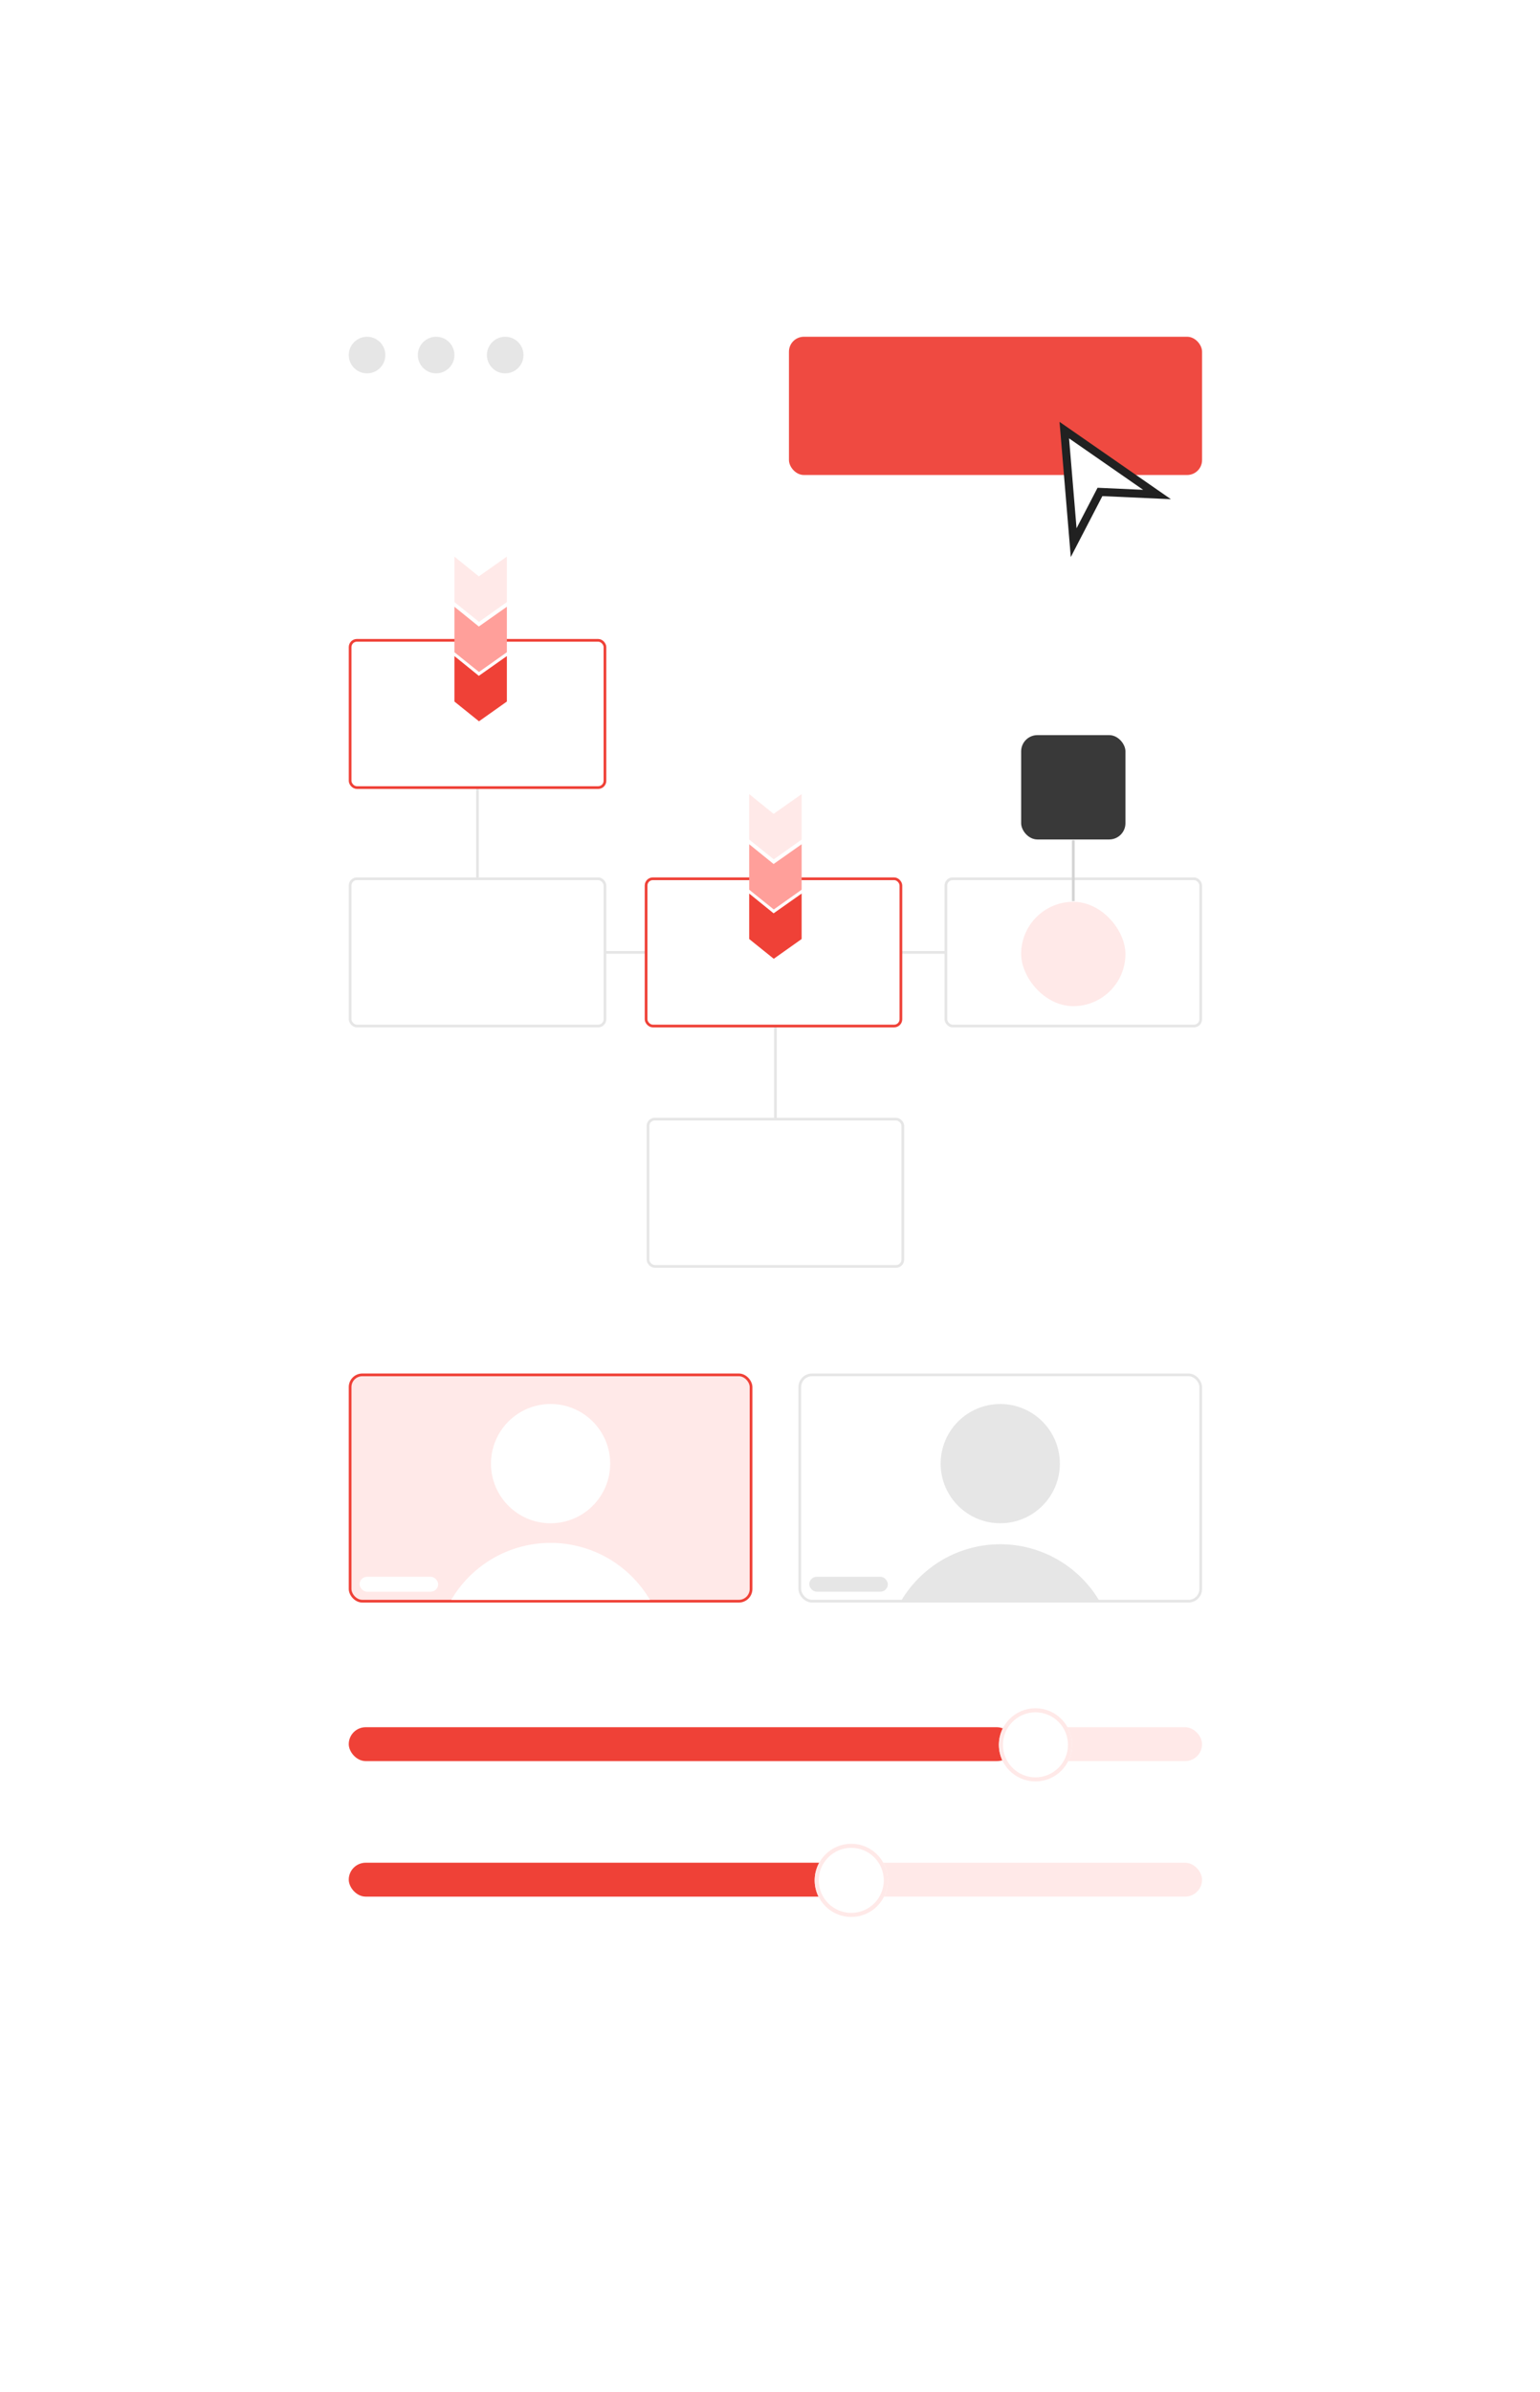 <svg xmlns="http://www.w3.org/2000/svg" xmlns:xlink="http://www.w3.org/1999/xlink" width="1137" height="1765" viewBox="0 0 1137 1765">
  <defs>
    <filter id="Rectangle_3814" x="0" y="0" width="1137" height="1765" filterUnits="userSpaceOnUse">
      <feOffset input="SourceAlpha"/>
      <feGaussianBlur stdDeviation="42.5" result="blur"/>
      <feFlood flood-opacity="0.161"/>
      <feComposite operator="in" in2="blur"/>
      <feComposite in="SourceGraphic"/>
    </filter>
  </defs>
  <g id="feature-4-front" transform="translate(-4852.5 -324.5)">
    <rect id="Rectangle_3813" data-name="Rectangle 3813" width="1060" height="1680" transform="translate(4891 367)" fill="#fff" opacity="0"/>
    <g id="Group_1245134" data-name="Group 1245134">
      <g transform="matrix(1, 0, 0, 1, 4852.5, 324.5)" filter="url(#Rectangle_3814)">
        <rect id="Rectangle_3814-2" data-name="Rectangle 3814" width="882" height="1510" rx="40" transform="translate(127.5 127.5)" fill="#fff"/>
      </g>
      <g id="Group_1245135" data-name="Group 1245135" transform="translate(0 -4826.967)">
        <g id="Group_1245141" data-name="Group 1245141" transform="translate(5110 6512)">
          <rect id="Rectangle_3858" data-name="Rectangle 3858" width="630" height="25" rx="12.5" transform="translate(0 14)" fill="#ffe9e8"/>
          <rect id="Rectangle_3859" data-name="Rectangle 3859" width="366" height="25" rx="12.5" transform="translate(0 14)" fill="#ef4137"/>
          <g id="Ellipse_40" data-name="Ellipse 40" transform="translate(344)" fill="#fff" stroke="#ffe9e8" stroke-width="3">
            <circle cx="27" cy="27" r="27" stroke="none"/>
            <circle cx="27" cy="27" r="25.5" fill="none"/>
          </g>
        </g>
        <g id="Group_1245142" data-name="Group 1245142" transform="translate(5110 6412)">
          <rect id="Rectangle_3858-2" data-name="Rectangle 3858" width="630" height="25" rx="12.5" transform="translate(0 14)" fill="#ffe9e8"/>
          <rect id="Rectangle_3859-2" data-name="Rectangle 3859" width="491" height="25" rx="12.5" transform="translate(0 14)" fill="#ef4137"/>
          <g id="Ellipse_42" data-name="Ellipse 42" transform="translate(480)" fill="#fff" stroke="#ffe9e8" stroke-width="3">
            <circle cx="27" cy="27" r="27" stroke="none"/>
            <circle cx="27" cy="27" r="25.5" fill="none"/>
          </g>
        </g>
      </g>
      <g id="Group_1245136" data-name="Group 1245136" transform="translate(0 -5371.967)">
        <g id="Group_1245137" data-name="Group 1245137" transform="translate(4152 1023)">
          <g id="Rectangle_3785" data-name="Rectangle 3785" transform="translate(958 5687)" fill="#ffe9e8" stroke="#ef4137" stroke-width="2">
            <rect width="298" height="169" rx="10" stroke="none"/>
            <rect x="1" y="1" width="296" height="167" rx="9" fill="none"/>
          </g>
          <circle id="Ellipse_25" data-name="Ellipse 25" cx="44" cy="44" r="44" transform="translate(1063 5709.5)" fill="#fff"/>
          <path id="Subtraction_1" data-name="Subtraction 1" d="M4149.336,17505H4002.663a85.506,85.506,0,0,1,30.486-30.42,84.934,84.934,0,0,1,85.7,0,85.518,85.518,0,0,1,30.484,30.418v0h0Z" transform="translate(-2969 -11650.998)" fill="#fff"/>
          <rect id="Rectangle_3799" data-name="Rectangle 3799" width="58" height="11" rx="5.5" transform="translate(966 5837)" fill="#fff"/>
        </g>
        <g id="Group_1245138" data-name="Group 1245138" transform="translate(4484 1023)">
          <g id="Rectangle_3785-2" data-name="Rectangle 3785" transform="translate(958 5687)" fill="none" stroke="#e6e6e6" stroke-width="2">
            <rect width="298" height="169" rx="10" stroke="none"/>
            <rect x="1" y="1" width="296" height="167" rx="9" fill="none"/>
          </g>
          <circle id="Ellipse_25-2" data-name="Ellipse 25" cx="44" cy="44" r="44" transform="translate(1063 5709.5)" fill="#e6e6e6"/>
          <path id="Subtraction_1-2" data-name="Subtraction 1" d="M4149.336,17505H4002.663a85.506,85.506,0,0,1,30.486-30.42,84.934,84.934,0,0,1,85.7,0,85.518,85.518,0,0,1,30.484,30.418v0h0Z" transform="translate(-2969 -11649.998)" fill="#e6e6e6"/>
          <rect id="Rectangle_3799-2" data-name="Rectangle 3799" width="58" height="11" rx="5.5" transform="translate(966 5837)" fill="#e6e6e6"/>
        </g>
      </g>
      <g id="Group_1245137-2" data-name="Group 1245137" transform="translate(0 -5592)">
        <g id="Group_1245140" data-name="Group 1245140" transform="translate(3759 5773)">
          <line id="Line_7" data-name="Line 7" y2="68.108" transform="translate(1446.068 724.257)" fill="none" stroke="#e6e6e6" stroke-width="2"/>
          <line id="Line_10" data-name="Line 10" y2="68.108" transform="translate(1666 901.622)" fill="none" stroke="#e6e6e6" stroke-width="2"/>
          <line id="Line_8" data-name="Line 8" x1="31.216" transform="translate(1539.716 846.284)" fill="none" stroke="#e6e6e6" stroke-width="2"/>
          <line id="Line_9" data-name="Line 9" x1="34.054" transform="translate(1758.23 846.284)" fill="none" stroke="#e6e6e6" stroke-width="2"/>
          <g id="Rectangle_153" data-name="Rectangle 153" transform="translate(1351 615)" fill="none" stroke="#ef4137" stroke-width="2">
            <rect width="190.135" height="110.676" rx="6" stroke="none"/>
            <rect x="1" y="1" width="188.135" height="108.676" rx="5" fill="none"/>
          </g>
          <g id="Rectangle_154" data-name="Rectangle 154" transform="translate(1351 790.946)" fill="none" stroke="#e6e6e6" stroke-width="2">
            <rect width="190.135" height="110.676" rx="6" stroke="none"/>
            <rect x="1" y="1" width="188.135" height="108.676" rx="5" fill="none"/>
          </g>
          <g id="Rectangle_157" data-name="Rectangle 157" transform="translate(1570.932 968.311)" fill="none" stroke="#e6e6e6" stroke-width="2">
            <rect width="190.135" height="110.676" rx="6" stroke="none"/>
            <rect x="1" y="1" width="188.135" height="108.676" rx="5" fill="none"/>
          </g>
          <g id="Rectangle_155" data-name="Rectangle 155" transform="translate(1569.514 790.946)" fill="none" stroke="#ef4137" stroke-width="2">
            <rect width="190.135" height="110.676" rx="6" stroke="none"/>
            <rect x="1" y="1" width="188.135" height="108.676" rx="5" fill="none"/>
          </g>
          <g id="Rectangle_156" data-name="Rectangle 156" transform="translate(1790.865 790.946)" fill="none" stroke="#e6e6e6" stroke-width="2">
            <rect width="190.135" height="110.676" rx="6" stroke="none"/>
            <rect x="1" y="1" width="188.135" height="108.676" rx="5" fill="none"/>
          </g>
          <g id="Group_1245147" data-name="Group 1245147" transform="translate(-3270.568 -1666.047)">
            <rect id="Rectangle_3839" data-name="Rectangle 3839" width="77" height="77" rx="38.5" transform="translate(5118 2475)" fill="#ffe9e8"/>
            <rect id="Rectangle_3841" data-name="Rectangle 3841" width="77" height="77" rx="12" transform="translate(5118 2352)" fill="#393939"/>
            <line id="Line_13" data-name="Line 13" y2="45" transform="translate(5156.5 2429.5)" fill="none" stroke="#d4d4d4" stroke-width="2"/>
          </g>
        </g>
      </g>
      <rect id="Rectangle_3858-3" data-name="Rectangle 3858" width="305" height="102" rx="11" transform="translate(5435 573)" fill="#ef4a41"/>
      <circle id="Ellipse_39" data-name="Ellipse 39" cx="13.5" cy="13.5" r="13.5" transform="translate(5110 573)" fill="#e6e6e6"/>
      <circle id="Ellipse_40-2" data-name="Ellipse 40" cx="13.5" cy="13.5" r="13.5" transform="translate(5161 573)" fill="#e6e6e6"/>
      <circle id="Ellipse_41" data-name="Ellipse 41" cx="13.5" cy="13.5" r="13.5" transform="translate(5212 573)" fill="#e6e6e6"/>
      <g id="Group_1245138-2" data-name="Group 1245138" transform="translate(5804.728 -417.764) rotate(90)">
        <path id="Path_38" data-name="Path 38" d="M0,0H33.552L48.14,20.592,33.552,38.727H0L14.588,20.708Z" transform="translate(1190 578)" fill="#ff9f9a"/>
        <path id="Path_42" data-name="Path 42" d="M0,0H33.552L48.14,20.592,33.552,38.727H0L14.588,20.708Z" transform="translate(1153 578)" fill="#ffe9e8"/>
        <path id="Path_39" data-name="Path 39" d="M0,0H33.552L48.14,20.592,33.552,38.727H0L14.588,20.708Z" transform="translate(1226.387 578)" fill="#ef4137"/>
      </g>
      <g id="Group_1245139" data-name="Group 1245139" transform="translate(6022.364 -242.526) rotate(90)">
        <path id="Path_38-2" data-name="Path 38" d="M0,0H33.552L48.14,20.592,33.552,38.727H0L14.588,20.708Z" transform="translate(1190 578)" fill="#ff9f9a"/>
        <path id="Path_42-2" data-name="Path 42" d="M0,0H33.552L48.14,20.592,33.552,38.727H0L14.588,20.708Z" transform="translate(1153 578)" fill="#ffe9e8"/>
        <path id="Path_39-2" data-name="Path 39" d="M0,0H33.552L48.14,20.592,33.552,38.727H0L14.588,20.708Z" transform="translate(1226.387 578)" fill="#ef4137"/>
      </g>
      <g id="Component_16_6" data-name="Component 16 – 6" transform="translate(5597.801 657.131) rotate(-30)">
        <g id="Path_29" data-name="Path 29" fill="#fff">
          <path d="M 78.214 82.419 L 44.296 60.744 L 42.681 59.711 L 41.065 60.744 L 7.148 82.419 L 42.681 7.036 L 78.214 82.419 Z" stroke="none"/>
          <path d="M 42.681 14.072 L 14.296 74.291 L 42.681 56.151 L 71.066 74.291 L 42.681 14.072 M 42.681 -7.62939453125e-06 L 85.362 90.548 L 42.681 63.271 L 7.62939453125e-06 90.548 L 42.681 -7.62939453125e-06 Z" stroke="none" fill="#212121"/>
        </g>
      </g>
    </g>
  </g>
</svg>
